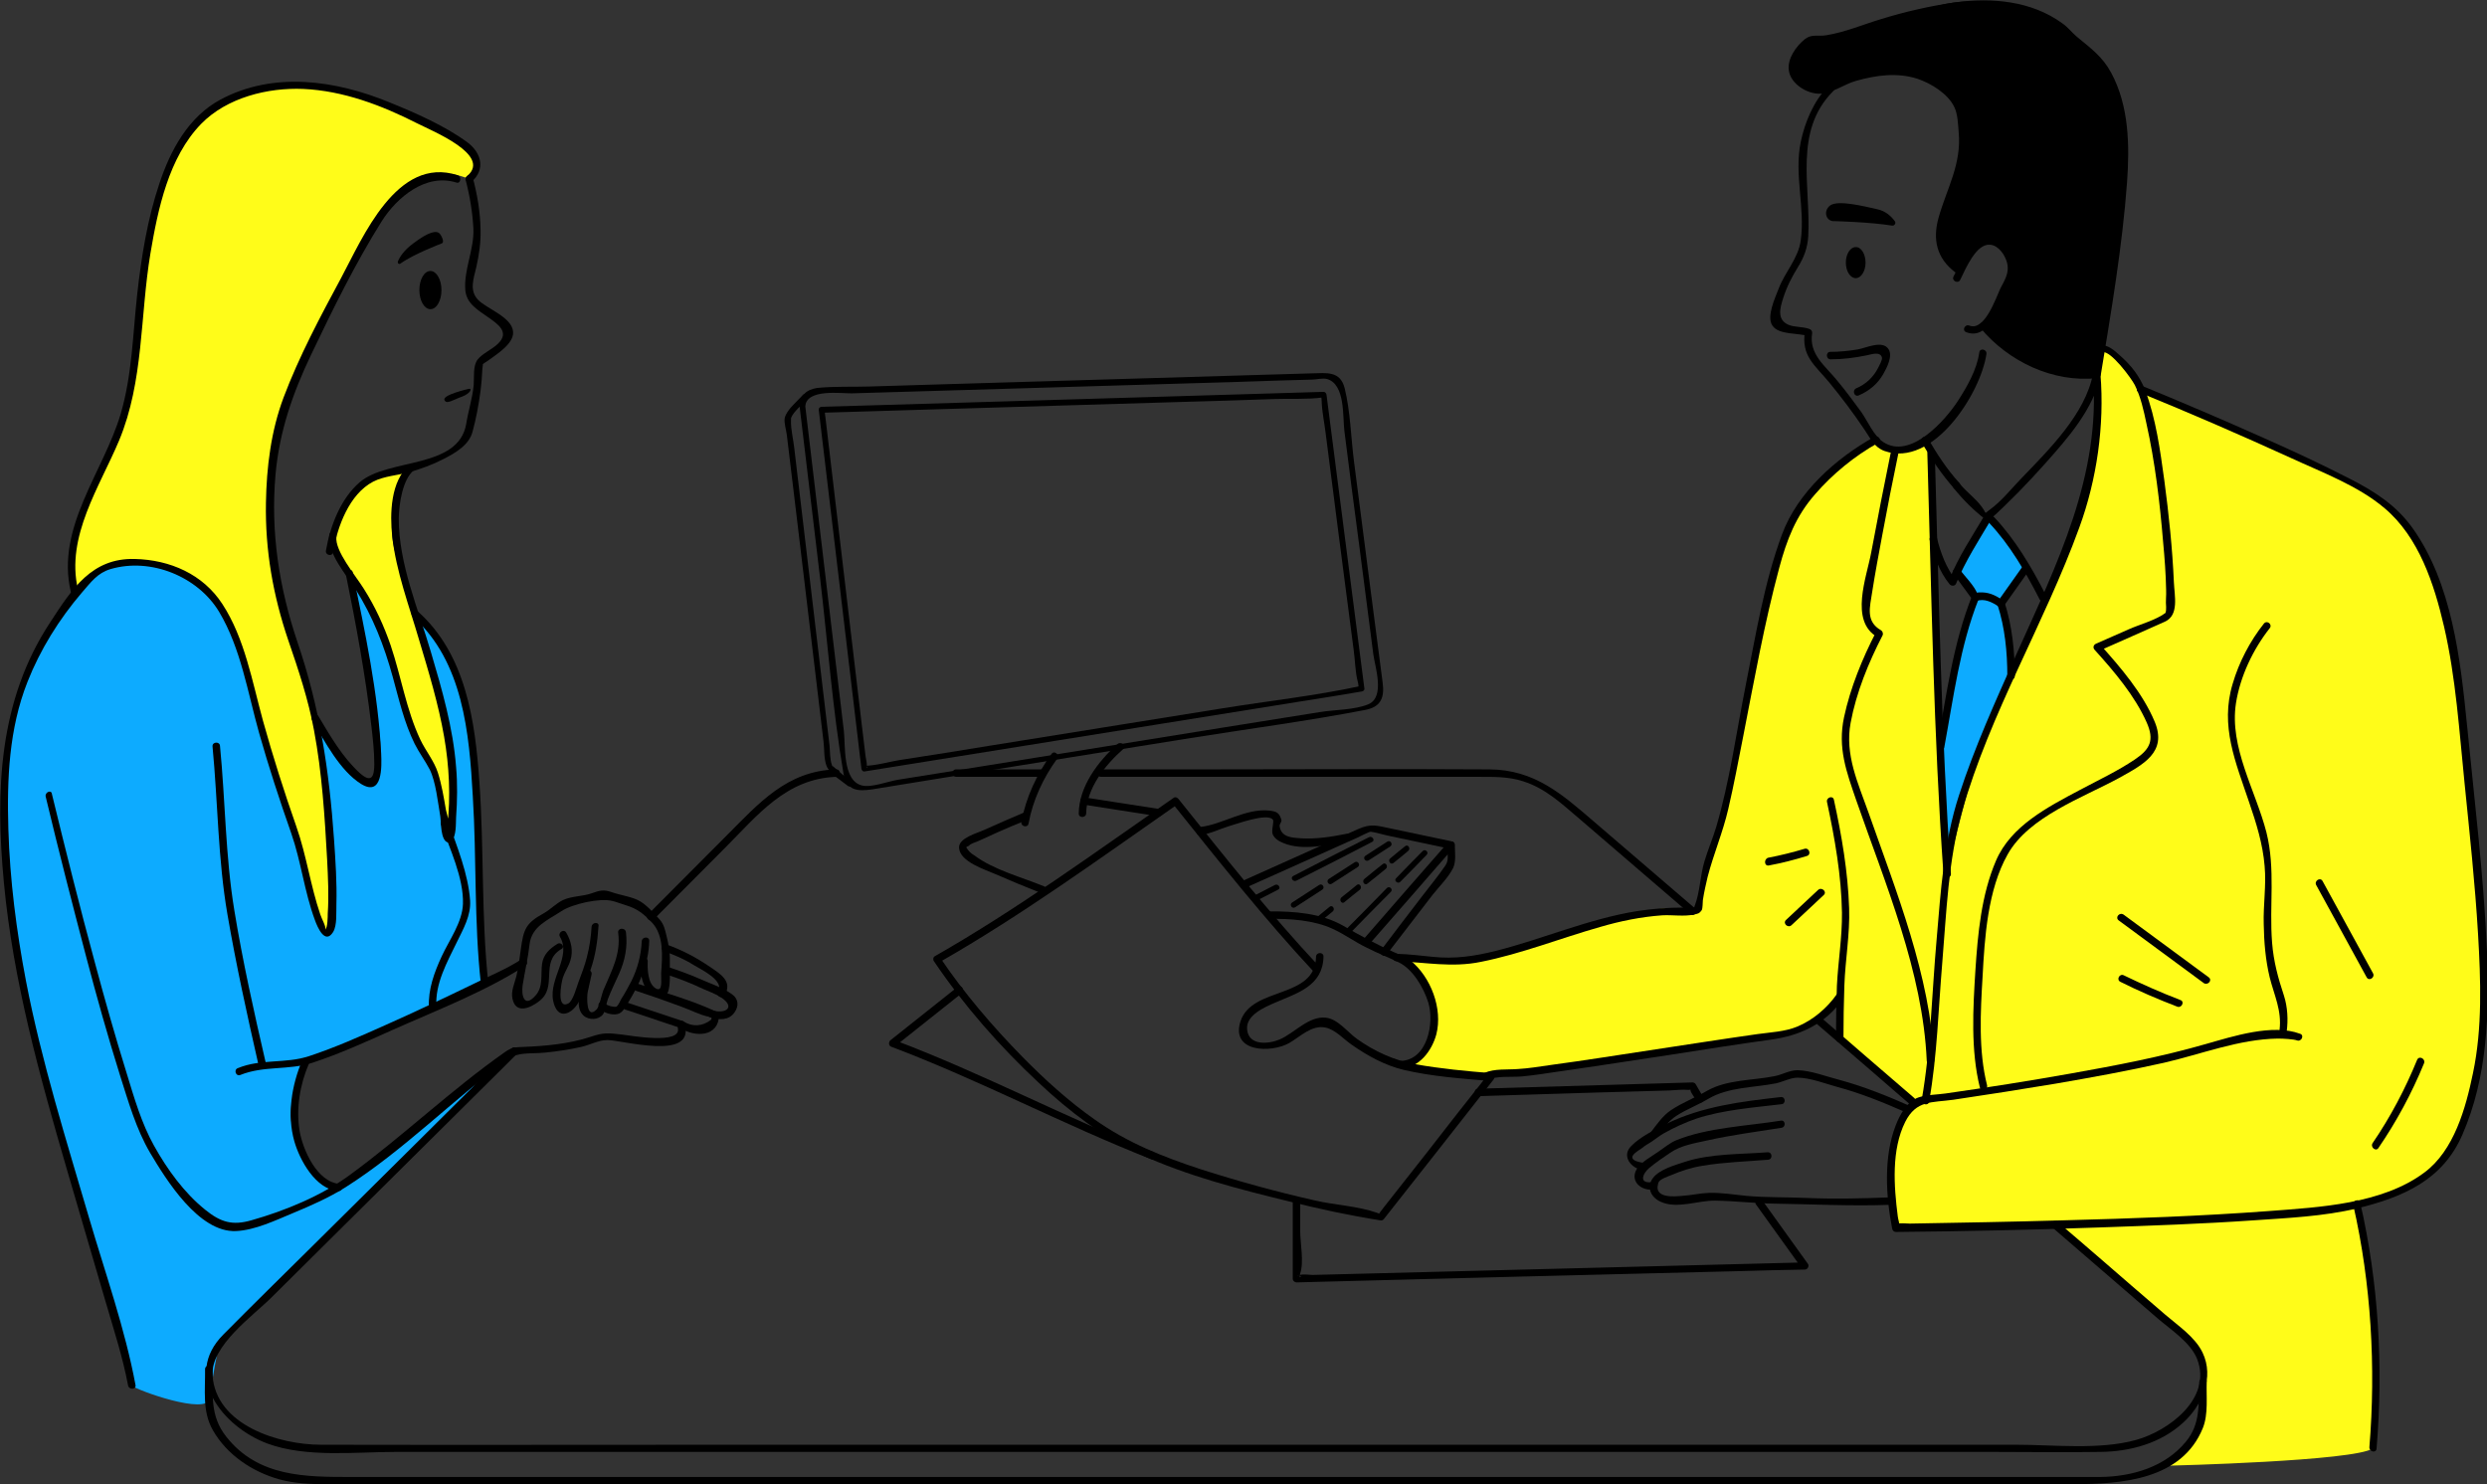 <?xml version="1.0" encoding="utf-8"?>
<!-- Generator: Adobe Illustrator 23.0.6, SVG Export Plug-In . SVG Version: 6.00 Build 0)  -->
<svg version="1.1" xmlns="http://www.w3.org/2000/svg" xmlns:xlink="http://www.w3.org/1999/xlink" x="0px" y="0px"
	 viewBox="0 0 833.2 497.4" style="enable-background:new 0 0 833.2 497.4;" xml:space="preserve">
<rect x="0" y="0" width="833.2" height="497.4" fill="#333333" stroke="none"/>
<style type="text/css">
	.st0{fill:#FFFC19;}
	.st1{fill:#0DABFF;}
</style>
<g id="Background">
</g>
<g id="color">
	<path class="st0" d="M24.9,197.8c0,0-3.4-20,7.6-37.3c11-17.3,11.8-33.7,11.8-33.7s4.1-43.2,7.2-54c3-10.8,5.4-27.5,18.9-35.7
		c13.5-8.2,31.2-11.9,47.5-5.8c16.3,6,39.1,13.7,40.3,19.6c1.3,5.9,1.3,6.2-1,9.1c0,0-8.3-4-15,0c-6.7,4-14.2,8.1-22.5,26.9
		c-8.3,18.8-17.7,27.6-22.5,44.5c-4.8,16.9-6.8,27.9-6.7,36.3c0,8.3,2.2,31.1,5.3,40.3c3.1,9.3,7.7,22.6,9,28.5
		c1.3,5.9,5.5,35.1,6,49.1c0.5,14,0.4,23.4-0.1,24.9c-0.4,1.5-1.6,4-3.1,0c-1.5-4-6.9-26.2-7.4-27.3c-0.5-1.1-12-36.2-14.7-47.3
		c-2.7-11.1-8.3-26.5-11.3-31.5c-2.9-5-12.9-14.4-19.8-15C47.4,188.7,37.2,184.7,24.9,197.8z"/>
	<path class="st0" d="M134.6,157.7c0,0-12.1,0.6-16.5,8.3c-4.4,7.7-8.2,12-6.7,16.6c1.5,4.6,13.4,21.8,15.1,26.1
		c1.8,4.3,8.6,28,9.9,31.7c1.4,3.7,7.8,13.6,9.3,20.2c1.5,6.6,3.7,19.3,3.7,19.3s4.1-12.9,1.4-27.7c-2.8-14.7-9.1-43.2-11.8-49.5
		c-2.8-6.3-8.3-19.4-7.5-24.8C132.4,172.6,136.4,157.5,134.6,157.7z"/>
	<path class="st1" d="M655.6,191.6l5.4,8.6l-5.4,21.2l-5.4,28.7l2.4,40.4c0,0,4.5-23.1,7.7-31.4c3.2-8.4,13.4-32.5,13.4-32.5
		l-3.4-24.3l8.5-12l-12.8-17.1l-1.5,1.6L655.6,191.6z"/>
	<path class="st0" d="M832,326.3c-0.5-11.3-4.9-70.1-4.9-70.1s-4.6-46.7-8.3-54.9c-3.7-8.2-8.6-26-25-35.9
		c-16.4-9.9-76.7-35-76.7-35s-8.2-12.8-13.2-13.5l-1.6,8.6c0,0-0.2,34.4-7,51.2c-6.9,16.7-32.7,75.1-32.7,75.1l-10,38.7l-3.3-60.5
		l-2.4-79.6l-2.1-2.8c0,0-6.8,6.8-16.5,0c0,0-15.3,8.4-21.8,18.1c-6.6,9.7-11.7,23.1-15.2,39.4c-3.5,16.2-12.9,63.3-12.9,63.3
		s-4.6,15.8-5.1,17.2s-4.4,19.2-4.4,19.2s-11.9-2.1-23.6,2.3c-11.7,4.4-41.9,12.2-41.9,12.2s-16.7,3.3-22.8,2.6
		c-6.1-0.7-11.1-1.1-11.1-1.1s10.3,10.5,10.6,16.4s0.3,16.1-10.9,19.4c0,0,24.1,4.3,29.2,3.6l40.3-5.1l58-8.6c0,0,13.8-5,16.5-8.6
		c2.7-3.6,3.3-5.2,3.3-5.2l-0.2,14.5l24.8,21c0,0-4.3,5.9-5.4,10.3c-1.2,4.4-2.6,17.7-1.8,24.2c0.8,6.5,2.2,8.6,2.2,8.6l53-1.3
		l0.1,0.3l37,32.5c0,0,12,9.2,11.9,17.2c-0.2,7.9-0.5,16.2-0.5,16.2s-3.7,9.7-10.6,14.9c0,0,62-1.5,68-5.8c0,0,3-36.1,0-52.6
		c-2-10.7-4.1-22.4-5.4-29.2c0.7-0.2,1.4-0.4,2.1-0.6c17.7-5.4,27.7-11.2,33.1-26.3C830.2,361.5,832.5,337.5,832,326.3z"/>
	<path d="M606.7,13c0,0-9.7,6.8-6.2,11.8c3.5,5,11.2,5,11.2,5s8.1-5.8,17.9-5.6c9.8,0.2,17.7,1.3,21.9,6.2c4.3,4.9,7.6,14,6,21.6
		c-1.6,7.6-8,20.2-7.7,25.4c0.2,5.2,0.5,9.8,6.8,13.8c0,0,5.3-11.7,9.4-10.5c4.1,1.2,8.5,4.5,7.9,8.4c-0.6,3.9-6.1,15.5-7.2,17
		c-1,1.6-2.2,2.9-2.2,2.9s13.5,17.7,37.8,16.3l1.9-10.7c0,0,7.6-43.3,7.4-61.7c-0.2-18.3-4.3-28.3-9.5-34.1
		c-5.2-5.8-15.7-12.7-15.7-12.7s-20.1-9-36.9-4.2c-16.8,4.8-29,9.1-32.4,9.4C613.6,11.8,606.7,13,606.7,13z"/>
	<path class="st1" d="M44,464.2c0,0-23.9-84.4-25.5-89.9c-1.6-5.5-14.4-57.7-16.4-82.9c-2.1-25.2-1.9-53.9,11.1-74.4
		c13-20.5,16.4-25.3,22.2-26.9c5.8-1.6,23.9-5.4,34.7,9.1c10.7,14.5,16.2,40.6,16.2,40.6s22.6,72.7,22.6,72.7c0,0,2.9-0.7,2.7-10.1
		c-0.2-9.4-4.7-59.9-4.7-59.9s11.7,23,17.9,20c6.2-3.1,0-30.8,0-30.8l-7.4-38.5c0,0,9,12.8,13,24.3c4,11.5,7.5,31.8,11.6,35.1
		c4.1,3.3,9,28.7,9,28.7s1.6-27.3-0.2-33.4c-1.8-6.1-10.1-40.9-10.1-40.9s11.1,13.3,15.2,27.5c4.1,14.2,5.1,57.6,5.1,57.6l1.5,37.3
		l-60.9,26.3c0,0-5.9,15.4-3.7,21c2.1,5.7,8,20,14.7,21.6l46.2-35.8l0,3.2l-85.5,85.1c0,0-2.5,12.5-3.1,17.9
		C69.3,474.2,46.1,466,44,464.2z"/>
</g>
<g id="line_1_">
	<g>
		<path d="M280.1,257.8c-16.5,0.5-25.9,11.4-36.6,22.1c-8.8,8.8-17.6,17.7-26.4,26.5c-1.1,1.1,0.7,2.8,1.9,1.7c8-8,15.9-16,23.9-24
			c10.9-10.9,20.5-23.3,37.4-23.8C281.8,260.2,281.7,257.7,280.1,257.8L280.1,257.8z"/>
		<path d="M349.1,257.8c-9.6,0-19.2,0-28.8,0c-1.6,0-1.5,2.5,0.1,2.5c9.6,0,19.2,0,28.8,0C350.9,260.3,350.7,257.8,349.1,257.8
			L349.1,257.8z"/>
		<path d="M567.9,304.4c-11.3-9.7-22.6-19.4-33.9-29.1c-10.7-9.2-19.9-17.4-35-17.5c-31.9-0.2-63.8,0-95.7,0c-11.5,0-23,0-34.5,0
			c-1.6,0-1.5,2.5,0.1,2.5c27.7,0,55.5,0,83.2,0c14.4,0,28.9,0,43.3,0c5,0,10-0.1,14.9,1.5c7.6,2.4,13.1,7.7,19,12.7
			c12.3,10.6,24.7,21.2,37,31.8C567.5,307.3,569.1,305.5,567.9,304.4L567.9,304.4z"/>
		<path d="M641.3,367.9c-10.3-8.9-20.6-17.7-30.8-26.6c-1.2-1.1-2.9,0.8-1.7,1.9c10.3,8.9,20.6,17.7,30.8,26.6
			C640.8,370.8,642.5,368.9,641.3,367.9L641.3,367.9z"/>
		<path d="M171.4,351.3c-22.2,22.1-44.4,44.1-66.7,66.2c-10,9.9-20,19.7-29.9,29.7c-13.8,13.9-0.2,30.9,14.8,36.5
			c13,4.8,29.5,2.8,43.1,2.8c27.4,0,54.8,0,82.1,0c38.7,0,77.4,0,116.1,0c42.6,0,85.3,0,127.9,0c39.8,0,79.6,0,119.5,0
			c29.6,0,59.2,0,88.8,0c12.2,0,24.4,0.2,36.6,0c10-0.1,20.2-2.9,27.7-9.8c6.4-5.8,10.5-15.2,6.5-23.5c-2.5-5.2-8.2-9-12.5-12.7
			c-7.6-6.5-15.2-13.1-22.7-19.6c-4.4-3.8-8.8-7.6-13.3-11.4c-1.2-1.1-2.9,0.8-1.7,1.9c11.7,10.1,23.5,20.3,35.2,30.4
			c4.4,3.8,11,8,13.2,13.6c5.1,13.2-9.6,24.1-20.5,27.1c-12.3,3.4-27.5,1.6-40.1,1.6c-63.7,0-127.4,0-191.1,0
			c-80.1,0-160.2,0-240.2,0c-45.6,0-91.1,0.1-136.7,0c-13.8,0-35.2-6.4-36.3-23.3c-0.6-9.9,13.6-19.9,19.8-26.1
			c25.6-25.4,51.1-50.7,76.7-76.1c1.8-1.8,3.7-3.7,5.5-5.5C174.4,351.8,172.5,350.2,171.4,351.3L171.4,351.3z"/>
		<path d="M736.8,463.1c-0.3,7.4,0.5,14-4.5,20c-7,8.5-18.1,11.7-28.7,11.8c-2,0-3.9,0-5.9,0c-12.7,0-25.4,0-38,0
			c-49.9,0-99.7,0-149.6,0c-63,0-126,0-189,0c-52.7,0-105.4,0-158,0c-15.1,0-30.2,0-45.3,0c-15.3,0-31.3,0.1-42-13.5
			c-5.6-7.1-4.4-14.1-4.6-22.7c0-1.6-2.5-1.5-2.5,0.1c0.1,7-1,14.1,2.6,20.4c4.7,8.3,13.3,14,22.3,16.5c5.1,1.4,10.3,1.6,15.6,1.6
			c11.8,0,23.5,0,35.3,0c50.6,0,101.1,0,151.7,0c64.8,0,129.6,0,194.4,0c53.5,0,107.1,0,160.6,0c14.5,0,29.1,0,43.6,0
			c16.1,0,36.2-1.5,43.2-18.8c1.9-4.7,1.1-10.7,1.3-15.6C739.4,461.3,736.9,461.5,736.8,463.1L736.8,463.1z"/>
		<path d="M267.9,136.3c2.3,19,4.5,38,6.8,57c2.6,21.9,4.2,44.3,7.9,66c1,5.7,4.9,5.9,9.6,5.2c8-1.3,16-2.6,24-3.9
			c27.6-4.4,55.1-8.9,82.7-13.3c19.5-3.1,39.1-5.7,58.4-9.4c5.4-1,6.6-4.2,5.9-9.3c-1.4-10.5-2.7-21-4.1-31.5
			c-1.8-14.2-3.7-28.4-5.5-42.6c-1-7.9-1.2-16.7-3.1-24.4c-1.5-5.9-6.1-5.1-10.9-5c-9,0.3-18,0.5-26.9,0.8
			c-28.1,0.8-56.2,1.7-84.3,2.5c-12.2,0.4-24.5,0.7-36.7,1.1c-5.9,0.2-12.1-0.1-18,0.5C270,130.6,268,132.6,267.9,136.3
			c-0.1,1.2,1.8,1.1,1.9-0.1c0.3-6.1,12.3-4.3,15.6-4.4c10.2-0.3,20.3-0.6,30.5-0.9c26.9-0.8,53.8-1.6,80.8-2.4
			c10.7-0.3,21.4-0.6,32.1-1c3.6-0.1,7.1-0.2,10.7-0.3c1.4,0,3.7-0.6,5.1-0.2c6.1,1.8,5.2,12.4,5.8,17.4c1.6,12.6,3.2,25.2,4.9,37.8
			c1.6,12.4,3.2,24.7,4.8,37.1c0.6,4.3,4,14.3-1.7,16.7c-4.6,1.9-11.3,1.8-16.2,2.6c-10.6,1.7-21.3,3.4-31.9,5.1
			c-26.5,4.3-53.1,8.5-79.6,12.8c-10,1.6-20,3.2-30,4.8c-3.1,0.5-8.8,2.7-11.9,1.9c-6.6-1.6-5.5-13.4-6.1-18.4
			c-1.4-12-2.9-24.1-4.3-36.1c-2.7-22.8-5.4-45.5-8.1-68.3c-0.2-1.4-0.3-2.8-0.5-4.2C269.6,134.9,267.7,135,267.9,136.3z"/>
		<path d="M275.3,138.3c40-1.2,79.9-2.4,119.9-3.6c10.6-0.3,21.3-0.6,31.9-1c5.2-0.2,10.7,0.2,15.9-0.5c1.1-0.1-0.3-0.4-0.5-0.8
			c0.2,0.6,0.3,1.5,0.3,2.2c0.1,3.4,0.9,7,1.3,10.4c1.6,12.2,3.1,24.4,4.7,36.6c1.6,12,3.1,24.1,4.7,36.1c0.5,3.5,0.5,7.4,1.4,10.8
			c0.2,0.6,0.2,1.4,0.3,2.1c0,0.7,1.6-0.9,0.5-0.7c-15.3,3.3-31.1,5-46.5,7.5c-25.9,4.2-51.9,8.3-77.8,12.5
			c-9.8,1.6-19.6,3.2-29.5,4.7c-4,0.6-8.4,2-12.4,2c1.8,0,0.6,1.6,0.9,0c0.1-0.9-0.3-2.2-0.4-3.1c-0.4-3.6-0.9-7.2-1.3-10.8
			c-1.4-11.8-2.8-23.7-4.2-35.5c-2.6-22-5.2-44-7.8-66c-0.2-1.3-0.3-2.7-0.5-4c-0.1-1.2-2-1.1-1.9,0.1c4.2,35,8.3,70,12.5,105.1
			c0.6,5.1,1.2,10.2,1.8,15.2c0.1,0.5,0.5,1,1,0.9c48.6-7.8,97.1-15.6,145.7-23.4c7-1.1,14-2.2,20.9-3.4c0.5-0.1,1-0.4,0.9-1
			c-4.2-32.8-8.5-65.7-12.7-98.5c-0.1-0.5-0.5-0.9-1-0.9c-49.1,1.5-98.2,2.9-147.3,4.4c-7,0.2-13.9,0.4-20.9,0.6
			C274,136.4,274.1,138.3,275.3,138.3z"/>
		<path d="M268.9,132.4c-1.8,2.1-5.4,4.9-6,7.7c-0.3,1.5,0.5,4,0.7,5.6c1.2,10,2.4,19.9,3.6,29.9c2.9,24.3,5.8,48.6,8.7,72.9
			c0.3,2.4,0.1,5.8,1,8.1c1.1,2.8,4.8,4.8,7.1,6.7c0.9,0.8,2.2-0.6,1.2-1.4c-1.8-1.5-3.8-3-5.5-4.6c-1.4-1.3-0.6,0.1-1-1
			c-0.7-1.9-0.6-4.6-0.8-6.6c-1.2-9.8-2.3-19.7-3.5-29.5c-2.8-23.3-5.5-46.7-8.3-70c-0.3-2.9-1.2-6.3-1.1-9.3c0.1-1.2-0.1-0.7,0-0.8
			c0.8-2.2,3.9-4.6,5.4-6.4C271.1,132.7,269.7,131.4,268.9,132.4L268.9,132.4z"/>
		<path d="M374.4,249.3c-6.5,5.8-12.9,14.2-13,23.3c0,1.6,2.5,1.5,2.5-0.1c0.1-8.4,6.4-16.2,12.4-21.5
			C377.5,249.9,375.6,248.3,374.4,249.3L374.4,249.3z"/>
		<path d="M352.3,252.6c-4.9,6.7-8.6,14.6-10.1,22.8c-0.3,1.6,2.2,2.1,2.4,0.5c1.4-7.7,4.9-15.3,9.6-21.7
			C355.1,253,353.3,251.3,352.3,252.6L352.3,252.6z"/>
		<path d="M343,272.3c-4.5,1.9-8.9,3.8-13.3,5.8c-2.4,1.1-8.6,2.7-8.4,6c0.3,4.7,8.8,7.3,12.2,8.8c5,2.2,10.1,4.3,15.2,6.3
			c1.5,0.6,2.6-1.6,1.1-2.2c-7.5-3.1-16.9-5.5-23.4-10.4c-1.1-0.6-2-1.5-2.7-2.7c0.3-0.2,0.6-0.4,0.9-0.5c0.6-0.8,2.4-1.2,3.2-1.6
			c2.2-1,4.4-2,6.6-3c3.1-1.4,6.3-2.7,9.5-4C345.3,274.1,344.5,271.7,343,272.3L343,272.3z"/>
		<path d="M362.9,269.6c8.4,1.3,16.7,2.6,25.1,3.9c1.6,0.2,2.1-2.2,0.5-2.4c-8.4-1.3-16.7-2.6-25.1-3.9
			C361.8,266.9,361.3,269.4,362.9,269.6L362.9,269.6z"/>
		<path d="M156,60.3c1.4,5.3,2.3,10.8,2.6,16.3c0.3,7-3.3,13.9-2.7,20.7c0.4,4.4,4.2,6.6,7.5,8.9c3.4,2.4,7.5,5.1,3.4,9
			c-1.8,1.8-5.3,3.3-6.8,5.3c-1.6,2.1-1.1,5.9-1.3,8.5c-0.4,4.4-1.8,8.6-2.5,13c-2.6,15.3-26.2,11.4-35.7,19.6
			c-6.4,5.5-9.9,14.7-11.3,22.9c-0.3,1.6,2.2,2.1,2.4,0.5c1.4-8.5,5.4-19.4,13.4-23.6c3.7-1.9,8.2-2.1,12.2-3.2
			c3.9-1.1,7.7-2.5,11.4-4.4c3.9-2,8.5-4.6,9.7-9.1c1.2-4.3,2.1-9.3,2.7-13.8c0.3-2.4,0.5-4.9,0.6-7.3c0-0.5,0.5-2.4-0.2-1.2
			c0.4-0.6,1.7-1.2,2.3-1.7c2.7-2,8.4-5.5,8.2-9.4c-0.2-5-8.8-7.8-11.7-10.8c-3.1-3.2-1.5-7.2-0.6-11.1c0.9-4.1,1.5-8.1,1.4-12.3
			c-0.1-6-1.1-12.1-2.7-17.9C158,58,155.6,58.8,156,60.3L156,60.3z"/>
		<path d="M153.3,58.7c-20.4-6.6-31.8,21-39,34.4c-7,13-14.1,26.3-19.3,40.1c-4.2,11.2-5.7,23.3-5.9,35.2c-0.3,16,2.4,31.2,7.5,46.2
			c3.4,9.9,6.7,19.8,8.6,30.1c2.7,14.3,3.6,29,4.4,43.4c0.3,6,0.6,12.1,0.2,18.1c0,0.6,0,4.9-0.9,5.3c0.7-0.4-1.3-4-1.6-5.1
			c-3.3-9.7-4.6-19.7-8-29.4c-4.1-11.7-7.9-23.6-11.2-35.5c-3.6-13.1-6.1-27.6-13.6-39.1c-6.5-10-17.5-14.8-29.3-15.1
			c-14.4-0.4-21,9.9-28.3,21.1c-17.4,26.3-18.5,56.7-15.6,87.3c3.1,33.1,12,64.9,21.3,96.8c4.2,14.5,8.5,28.9,12.7,43.4
			c2.7,9.3,5.8,18.7,7.6,28.3c0.3,1.6,2.8,1.4,2.5-0.1c-3.5-18.8-10.1-37.4-15.5-55.8c-7.7-26.3-16-52.6-21.2-79.6
			c-3.2-16.8-5.4-33.8-5.9-50.9c-0.5-16.7,0.2-33.6,6.4-49.3c4.3-10.9,10.6-21,18.2-29.9c3.2-3.7,5.3-6.6,9.6-7.9
			c13.5-4,29.3,2.5,36.4,14.3c7.3,12.2,9.6,27.1,13.4,40.6c3.2,11.3,6.9,22.6,10.8,33.7c3.3,9.5,4.4,19.6,7.9,29
			c0.9,2.5,3.4,8.3,6.1,4c1.4-2.3,1-6.7,1.1-9.3c0.2-7.3-0.3-14.5-0.8-21.8c-1.6-23-4.8-44.2-12.2-65.9c-6.2-18.4-9.1-36.9-7.4-56.3
			c1.3-14.4,5.7-27.1,11.9-40.1c7.2-15.1,14.8-30.6,23.7-44.8c5.1-8,14.8-16.2,25.1-12.9C154.3,61.6,154.8,59.2,153.3,58.7
			L153.3,58.7z"/>
		<path d="M137.2,155.8c-6.4,5.3-6.6,16.5-5.8,23.9c1.3,11.8,5.7,23.4,9,34.7c3.2,10.7,6.5,21.5,8.4,32.5c1.7,9.8,2.2,19.9,1.1,29.8
			c0,0.1-0.6,5.2,0.9,3.2c0.7-1-1.1-7.2-1.4-8.5c-0.7-4.1-1.4-8.4-2.7-12.5c-1.3-4-4.1-7.3-5.9-11.1c-4.7-10-6.4-21.1-9.9-31.5
			c-2.3-6.7-5.2-13-9-19c-2.8-4.5-9.8-12.7-9.2-17.5c0.2-1.6-2.3-2.1-2.4-0.5c-0.7,6,5.8,13.5,8.8,18.1c5.8,9.2,9.6,18.9,12.5,29.5
			c2.1,7.6,3.8,15.2,7.3,22.3c1.5,3,3.6,5.8,5.1,8.7c2,4.1,2.7,10.9,3.5,15.6c0.3,1.7,0,8.2,2.6,8.8c0.4,0.1,0.9-0.1,1.2-0.4
			c1.6-1.9,1.4-5.7,1.5-8c0.4-5.6,0.5-11.3,0-16.9c-1-13.1-4.7-25.9-8.4-38.4c-4.2-14.4-10.9-29.8-10.8-45c0.1-5,1.3-12.9,5-16
			C139.8,156.8,138.4,154.7,137.2,155.8L137.2,155.8z"/>
		<path d="M157.9,61c4.8-4.1,3.5-9.7-1.3-13.3c-7.6-5.6-17.5-9.9-26.1-13.4c-18-7.4-38.8-10.5-56.7-0.9
			c-10.7,5.8-16.7,16.9-20.4,28.1c-4,11.9-6,24.4-7.4,36.8c-1.5,13.5-1.7,27.3-5.6,40.5c-5.8,19.4-21.7,37.9-16.7,59.4
			c0.4,1.6,2.7,0.8,2.4-0.8c-4.1-17.6,7.3-34.3,13.8-49.8c8.3-19.9,7-41.8,10.5-62.7c2.5-14.8,6.1-32.2,17-43.4
			c8.6-8.8,22.3-12.2,34.2-11.7c13.4,0.6,26.3,5.5,38.1,11.5c5.1,2.6,25,10.6,16.9,17.6C155.3,59.9,156.7,62,157.9,61L157.9,61z"/>
		<path d="M15.3,266.9c4.3,18,8.9,35.9,13.6,53.8c3.5,13.3,7.2,26.5,11.3,39.6c2.8,8.8,5.4,18,10.1,26c5.3,8.9,16.3,26.8,28.8,26.2
			c6.4-0.3,13.2-3.6,19-6c6-2.5,12.2-5.2,17.7-8.7c19.4-12.3,35.9-29.3,54.4-42.9c3.4-2.5,7.5-1.7,12.4-2.2c4.1-0.4,8.1-1,12.1-1.9
			c3.1-0.7,5.8-2.3,8.8-2.3c4.9,0,28.8,6.9,26-4.8c-0.4-1.6-2.7-0.8-2.4,0.8c1.3,5.6-15.9,2.5-18.4,2.2c-5-0.6-6.4-0.8-11.1,0.8
			c-7.1,2.3-14.8,3-22.2,3.3c-2.8,0.1-3.9,0.1-6.2,1.7c-18.1,12.7-34.2,28.2-52,41.2c-9.5,7-21.7,12-33,15.2
			c-6.3,1.8-10.2,0.7-15.4-3.5c-7.1-5.7-12.8-13.6-17.2-21.5c-4.2-7.5-6.7-16.2-9.2-24.4c-3.8-12.2-7.3-24.6-10.6-36.9
			c-5.1-18.8-9.8-37.6-14.4-56.5C17.3,264.5,15,265.4,15.3,266.9L15.3,266.9z"/>
		<path d="M71.2,250.1c1.8,18.7,1.8,37.8,5,56.3c2.9,16.9,6.6,33.7,10.4,50.4c0.4,1.6,2.7,0.8,2.4-0.8c-3.9-16.9-7.7-33.9-10.5-51
			c-3-18.1-3-36.8-4.8-55.1C73.6,248.4,71.1,248.5,71.2,250.1L71.2,250.1z"/>
		<path d="M80.5,360.2c8-3.2,16.2-1.5,24.2-4.1c9.1-3,17.9-7,26.6-10.9c14.8-6.6,31-12.8,44.7-21.6c1.4-0.9,0-3-1.4-2.1
			c-4.9,3.2-10.6,5.5-15.8,8.1c-9.7,4.7-19.6,9.4-29.5,13.8c-8.5,3.8-17,7.6-25.8,10.5c-7.9,2.6-16,0.8-23.8,4
			C78.2,358.4,79,360.8,80.5,360.2L80.5,360.2z"/>
		<path d="M101.3,355.2c-3.6,8.3-5.2,18.4-2.7,27.2c1.8,6.3,7.1,16.1,14.7,16.7c1.6,0.1,2.1-2.3,0.5-2.4
			c-7.6-0.6-12.3-11.4-13.4-17.6c-1.3-7.5,0.1-15.8,3.1-22.7C104.2,354.8,101.9,353.7,101.3,355.2L101.3,355.2z"/>
		<path d="M115.9,192.6c3.4,16.7,6.5,33.5,8.5,50.5c0.5,4.3,1,8.6,1,12.9c0,4.2-0.9,6.6-4.9,3c-5.7-5.2-9.9-12.4-13.8-19
			c-0.8-1.4-2.9,0-2.1,1.4c4.2,7,9.3,16.9,16.4,21.3c7.2,4.4,6.9-5.8,6.7-10.2c-1-20.3-5.4-40.7-9.5-60.6
			C118,190.2,115.6,191.1,115.9,192.6L115.9,192.6z"/>
		<path d="M138.3,206.6c16.9,15.1,18.9,39.1,20.1,60.2c1.3,20.8,0.4,42,2.7,62.8c0.2,1.6,2.7,1.5,2.5-0.1c-2.4-22.3-1.4-45.1-3-67.5
			c-1.4-20.4-4.5-42.8-20.7-57.2C138.7,203.6,137.1,205.5,138.3,206.6L138.3,206.6z"/>
		<path d="M147.7,276.1c2.9,8,7.7,18.2,7.4,26.8c-0.2,6.1-4.6,12.1-7.1,17.5c-2.5,5.4-4.6,11.1-4.3,17.1c0.1,1.6,2.6,1.5,2.5-0.1
			c-0.5-7.8,3.6-15,6.9-21.8c2.1-4.3,4.7-8.8,4.4-13.8c-0.6-8.9-4.4-18.2-7.4-26.6C149.5,273.8,147.2,274.6,147.7,276.1L147.7,276.1
			z"/>
		<path d="M186.7,316.3c-2.6,1.6-4.7,3.6-5.1,6.7c-0.5,3.5,0.5,7.6-2.2,10.6c-3.8,4.3-4.8-0.1-4.3-3.5c0.7-4.5,1.8-9,2.3-13.6
			c0.7-6.1,6-8.1,10.7-11.2c3.6-2.4,12.9-4.5,17.1-3.4c1.3,0.3,3,1,4.4,1.4c4,1.2,6,2.9,8.8,5.8c4.1,4.3,3.5,11.4,3.1,17
			c-0.1,2,0.7,6.5-1.8,5.1c-2.7-1.6-2.8-6.4-2.7-9.1c0-1.6-2.5-1.5-2.5,0.1c-0.1,3.9,0.6,9.3,4.5,11.5c2,1.1,3.7,0.9,4.7-1.1
			c1.1-2.5,0.6-7.8,0.7-10.5c0.1-2.9-0.4-5.7-1.1-8.5c-0.5-2.1-0.9-3.9-2.3-5.5c-1.9-2.1-4.8-5.4-7.5-6.6c-2.7-1.2-5.9-1.6-8.7-2.6
			c-2.6-0.9-4-0.5-6.5,0.4c-3,1.1-6.7,0.9-9.7,2.3c-2.3,1.1-4.1,3.1-6.4,4.4c-6,3.3-6.8,5.3-7.7,12c-0.4,3-0.8,6.1-1.5,9.1
			c-0.6,2.4-1.9,5.1-1.3,7.6c1.1,5.1,5.8,3.2,8.9,0.8c6.4-4.8,0.2-13,7.3-17.4C189.5,317.5,188.1,315.4,186.7,316.3L186.7,316.3z"/>
		<path d="M198.2,310.5c-0.2,3.4-0.7,6.9-1.6,10.3c-0.7,2.8-1.8,5.6-2.8,8.3c-0.6,1.5-1.8,6.4-3.5,7.2c-3.9,1.9-2.3-6.9-1.7-8.8
			c0.7-2,1.9-3.7,2.5-5.7c1-3.2,0.3-6.4-1.4-9.3c-0.8-1.4-2.9,0-2.1,1.4c3.9,6.6-3.7,13.9-2.3,21.3c0.5,2.8,2.1,5.6,5.3,4
			c4.3-2.2,5.9-10.3,7.3-14.4c1.6-4.6,2.3-9.5,2.6-14.3C200.9,308.8,198.4,308.9,198.2,310.5L198.2,310.5z"/>
		<path d="M207.1,312.5c1,7.3-2.3,12.9-5,19.4c-0.5,1.2-1.3,5.4-2.2,6.3c-3.6,3.8-3.3-4.4-3-5.8c0.4-2,0.9-3.9,1.3-5.9
			c0.3-1.6-2.1-2.1-2.4-0.5c-0.7,3.7-3.8,11.2-0.3,14.3c1.8,1.6,5,1.5,6.5-0.4c0.9-1.2,1.1-3.6,1.6-5c1.1-2.9,2.5-5.7,3.8-8.6
			c2-4.5,2.9-9,2.3-14C209.4,310.7,206.9,310.9,207.1,312.5L207.1,312.5z"/>
		<path d="M215,315.4c-0.2,4.6-1.4,9.1-3.4,13.2c-1.1,2.1-2.2,4.2-3.5,6.2c-0.4,0.7-0.9,2.1-1.6,2.5c-0.7,0.3-3.3-0.4-3.5-0.9
			c-0.6-1.5-3-0.7-2.4,0.8c0.8,1.9,3.5,2.8,5.5,2.7c2.2-0.1,2.9-1.7,4-3.4c4.1-6.5,7.2-13.4,7.4-21.2
			C217.6,313.7,215.1,313.8,215,315.4L215,315.4z"/>
		<path d="M147.9,97.2c0,3.5-1.6,6.4-3.7,6.4c-2,0-3.7-2.8-3.7-6.4c0-3.5,1.6-6.4,3.7-6.4C146.2,90.8,147.9,93.6,147.9,97.2z"/>
		<path d="M147.9,81.6c0,0-9.5,3.6-13.7,6.7c-0.5,0.4-1.1-0.1-0.9-0.7c0.6-1.5,2.1-3.8,5.1-6c5.4-4.1,8-4.5,9-3.2
			C148.3,79.6,148.9,81.4,147.9,81.6z"/>
		<path d="M157,130.3c0,0-8.8,2-8.1,3.7c0.6,1.7,3-0.1,5.9-1.1C157.7,131.8,158.3,130,157,130.3z"/>
		<path d="M213.1,332c5.2,1.7,10.3,3.5,15.4,5.4c2.8,1,6,2.7,9,3.3c0.1,0,1.2,0.4,1.3,0.5c-0.9-1.3,0,0.1-0.7,0.6
			c-2.8,2.1-6.1,2.4-9.2,0.4c-1.4-0.9-2.5,1.4-1.1,2.2c5.1,3.3,13,3.1,13.1-4.3c0-0.4-0.3-0.9-0.7-1c-8.4-4-17.8-6.5-26.6-9.5
			C212.1,329.1,211.6,331.5,213.1,332L213.1,332z"/>
		<path d="M209.5,338.3c6.2,2.1,12.4,4.1,18.6,6.2c1.5,0.5,2-1.9,0.5-2.4c-6.2-2.1-12.4-4.1-18.6-6.2
			C208.5,335.4,208,337.8,209.5,338.3L209.5,338.3z"/>
		<path d="M223.8,326.7c4,1.3,7.8,2.8,11.6,4.6c2,0.9,4.4,1.7,6.3,3c4.9,3.3,1.2,5.6-3.2,4.2c-1.5-0.5-2.1,2-0.5,2.4
			c2.9,0.9,6.2,1.1,8.1-1.7c1.5-2.1,1.3-4.5-0.8-6c-3.1-2.3-7.6-3.7-11.1-5.3c-3.2-1.4-6.5-2.6-9.8-3.7
			C222.7,323.8,222.2,326.2,223.8,326.7L223.8,326.7z"/>
		<path d="M222.6,318.8c3.4,1.2,6.7,2.6,9.7,4.5c2.6,1.6,10.5,5.2,8.3,9.1c-0.8,1.4,1.4,2.5,2.2,1.1c2.7-4.7-1.4-7.1-4.9-9.5
			c-4.7-3.2-9.4-5.7-14.8-7.6C221.6,315.8,221.1,318.3,222.6,318.8L222.6,318.8z"/>
		<path d="M612.4,29c-4.8,4.9-7.7,11.9-9.1,18.5c-2.3,11,1.5,22,0,33c-0.8,6.1-5.3,10.6-7.4,16.2c-1.1,2.9-4.2,9.4-2.1,12.4
			c2.1,3.2,8.7,2.4,11.9,3.5c-0.3-0.5-0.6-1-1-1.5c-1.3,8.2,3.3,11.2,8.1,17c4.2,5.1,8.1,10.3,11.8,15.8c2,2.9,3.2,5.9,6.7,7.2
			c16.3,5.8,32.3-19.3,34.2-32.5c0.2-1.6-2.2-2.1-2.4-0.5c-0.8,5.8-4.1,11.5-7.2,16.3c-4.1,6.3-15.9,19.8-25,13.7
			c-3.1-2-5.2-7-7.3-10c-2.6-3.6-5.3-7.2-8.2-10.7c-4-4.9-9.4-8.7-8.3-15.7c0.1-0.7-0.3-1.3-1-1.5c-2.2-0.8-5-0.5-7-1.4
			c-3.8-1.7-2.8-5.5-1.7-8.9c1.2-3.8,2.9-7.1,5-10.5c2-3.2,3.2-6.5,3.4-10.3c0.9-16.6-5-35.1,8.3-48.5
			C615.4,29.5,613.6,27.8,612.4,29L612.4,29z"/>
		<path d="M613.3,120.4c4,0,8-0.5,11.9-1.3c1.6-0.3,4.7-1.5,5.3,0.7c0.2,0.8-0.9,2.6-1.2,3.3c-1.6,3.2-4.1,5.6-7.4,7
			c-1.5,0.7-0.7,3,0.8,2.4c3.5-1.5,6.3-3.8,8.2-7.1c1.2-2.1,3.3-6.1,1.8-8.4c-2-3.2-7.8-0.3-10.4,0.1c-3,0.5-6.1,0.8-9.1,0.8
			C611.6,117.9,611.7,120.4,613.3,120.4L613.3,120.4z"/>
		<path d="M614.7,74.1c0,0,11.9,0.3,19.2,1.5c0.8,0.1,1.4-0.8,0.9-1.5c-1.1-1.5-3-3.4-5.9-4c-4.9-1.1-13-3.1-15.7-1.3
			C610.6,70.7,611.8,74.4,614.7,74.1z"/>
		<path d="M625,88c0,2.9-1.5,5.2-3.3,5.2c-1.8,0-3.3-2.3-3.3-5.2c0-2.9,1.5-5.2,3.3-5.2C623.5,82.7,625,85.1,625,88z"/>
		<path d="M643.8,148.3c3.2,5.4,6.7,10.7,10.9,15.4c1.1,1.2,2.7-0.7,1.7-1.9c-4.1-4.5-7.5-9.7-10.5-14.9
			C645,145.5,643,146.9,643.8,148.3L643.8,148.3z"/>
		<path d="M656.7,93.8c1.9-3.9,5.4-12.3,10.1-11.8c2.8,0.3,4.9,3.4,5.6,6c0.9,3.5-0.9,6-2.3,8.8c-1.4,3-5.2,14.3-10.3,12.3
			c-1.5-0.6-2.6,1.6-1.1,2.2c5.6,2.2,8.9-3.8,11-7.9c3.4-6.6,8-13,3.2-20c-7.7-11.2-14.8,1.8-18.4,9.2
			C653.7,94.1,656,95.2,656.7,93.8L656.7,93.8z"/>
		<path d="M663.5,109.9c9.4,11.3,24.4,18.4,39.1,16.8c0.5-0.1,1.1-0.4,1.2-1c3.5-21.4,7.2-42.9,8.8-64.5c0.9-12.3,0.7-25.7-5.3-36.8
			c-2.9-5.4-6.8-8.2-11.4-12c-1.8-1.5-3.1-3.3-5-4.6c-10.3-7.5-23.6-8.7-35.9-7c-8.4,1.2-16.7,3.1-24.8,5.6
			c-6,1.8-12.1,4.4-18.3,5.4c-2.9,0.5-4.9-0.5-7.2,1.3c-2.9,2.3-6,6.6-5.4,10.5c0.6,4.5,6.1,7.9,10.4,7.8c4.2-0.1,8.1-3.2,12.1-4.3
			c6.7-1.9,13.8-2.9,20.6-0.7c4.5,1.5,10.2,5,12.3,9.4c1.2,2.4,1.3,5.9,1.5,8.5c1,10.7-3.9,18.7-6.7,28.5
			c-2.1,7.4-0.7,13.7,5.5,18.4c1.3,1,2.9-0.9,1.7-1.9c-9.9-7.6-4-17.9-0.4-27.3c2.7-6.8,3.1-13.8,2-21c-0.8-5.1-2-8.1-6-11.7
			c-4.5-4.1-10.2-6.3-16.2-6.7c-4.9-0.3-9.7,0.5-14.4,1.8c-4.5,1.2-10.4,5.3-14.7,3.7c-6.6-2.3-5.7-7.8-2-12
			c1.7-1.9,1.6-1.6,3.1-1.8c4.5-0.6,8.5-1.3,12.9-2.6c16.6-5.2,35-11.8,52.5-8.6c8.7,1.6,14.3,5.6,20.8,11
			c6.4,5.3,10.9,9.8,13.4,17.9c2.2,6.9,2.7,14.3,2.6,21.5c-0.2,12.4-2,24.8-3.7,37c-1.1,7.8-2.3,15.6-3.5,23.3
			c-0.4,2.6-0.8,5.3-1.3,7.9c-0.1,0.6-0.1,2-0.4,2.5c-0.7,1,0.2,0-0.5,0.5c-0.9,0.5-6.6-0.4-7.8-0.6c-2.4-0.3-4.7-0.9-6.9-1.7
			c-3.7-1.3-7.1-3-10.4-5.2c-3.7-2.4-7.4-5.4-10.2-8.8C664.5,107.2,662.5,108.6,663.5,109.9L663.5,109.9z"/>
		<path d="M646.3,369.1c2.7-15.3,3.1-31.1,4.4-46.5c1.4-16.7,2-34.4,6.6-50.6c9.4-33.1,27.6-63,39.3-95.2
			c5.9-16.1,8.5-34.3,7.1-51.4c-0.1-1.4-2.2-1.6-2.5-0.2c-2.5,13.5-14.9,25.6-24.1,35.2c-3.3,3.4-6.7,7.7-10.5,10.4
			c-2.1,1.5-0.8,1.5-2.7-1c-2-2.8-5.2-5-7.4-7.8c-1-1.3-3.1,0.1-2.1,1.4c3.1,3.9,6.7,7.5,10.7,10.6c0.6,0.4,1.2,0.4,1.8-0.1
			c6.4-5.8,12.4-12,18.2-18.5c7.4-8.3,16.4-18.4,18.6-29.7c-0.8-0.1-1.6-0.1-2.5-0.2c2.7,34.1-12.2,63.7-25.7,93.8
			c-6.9,15.5-14,31.1-19.2,47.2c-5.1,15.6-6.1,32.1-7.5,48.4c-1.6,17.8-1.9,36.1-5,53.7C643.6,370.1,646.1,370.7,646.3,369.1
			L646.3,369.1z"/>
		<path d="M665,172.5c-4.2,7.1-9,14.2-12,21.9c0.7,0,1.4-0.1,2.2-0.1c-3.2-4-5.1-9.2-6.3-14.1c-0.4-1.6-2.8-0.8-2.4,0.8
			c1.3,5.1,3.2,10.5,6.6,14.7c0.5,0.7,1.8,0.8,2.2-0.1c3.1-7.6,7.8-14.8,12-21.9C668,172.3,665.8,171.1,665,172.5L665,172.5z"/>
		<path d="M666.4,175.2c7,7.4,12.3,16.6,16.9,25.6c0.7,1.4,2.8,0,2.1-1.4c-4.7-9.2-10.2-18.6-17.3-26.1
			C667,172.2,665.3,174,666.4,175.2L666.4,175.2z"/>
		<path d="M654.5,192.3c2.1,2.9,4.2,5.7,6.3,8.6c0.3,0.4,0.9,0.7,1.4,0.5c2.5-1,5.3,0.4,7.3,1.8c0.5,0.4,1.3,0.5,1.8-0.1
			c2.8-4,5.7-8,8.5-12c0.9-1.3-0.9-3-1.9-1.7c-2.8,4-5.7,8-8.5,12c0.6,0,1.2-0.1,1.8-0.1c-2.1-1.5-4.3-2.7-7-2.8
			c-0.6,0-1.8-0.1-2.4,0.3c-0.6,0.4,1.1,1.2,0.7,0.2c-1.1-2.8-4.1-5.7-5.9-8.1C655.6,189.6,653.6,191,654.5,192.3L654.5,192.3z"/>
		<path d="M660.7,199.6c-6.4,16.1-8.6,33.3-11.7,50.2c-0.3,1.6,2.2,2.1,2.4,0.5c3.1-16.7,5.2-33.7,11.5-49.6
			C663.5,199.2,661.3,198.1,660.7,199.6L660.7,199.6z"/>
		<path d="M645.7,151.8c1.4,47,2.1,94.2,5.4,141.1c0.1,1.6,2.6,1.5,2.5-0.1c-3.3-46.9-4-94.1-5.4-141.1
			C648.2,150,645.7,150.2,645.7,151.8L645.7,151.8z"/>
		<path d="M704.3,118c2.8-0.7,9.7,8.7,10.9,11c2,4,3,8.6,3.9,12.9c2.9,13,4.5,26.5,5.6,39.8c0.5,5.3,0.9,10.6,1,15.9
			c0.1,1.9-0.2,3.9,0,5.8c0,0.6,0,1.4-0.2,1.9c-0.3,1.1,1.3-0.9,0.1,0c-3.3,2.5-8.7,3.9-12.5,5.6c-3.6,1.6-7.2,3.2-10.9,4.8
			c-0.9,0.4-1.1,1.4-0.4,2.1c6.5,7.2,13.4,15.3,17.4,24.3c2.6,5.9,1.2,8.9-4,12.4c-5.8,3.9-12.2,6.9-18.4,10.2
			c-10.7,5.7-23.1,12-28.1,23.7c-4.9,11.4-6.1,24.5-6.9,36.8c-0.8,12.7-1.6,26.7,1.5,39.2c0.4,1.6,2.8,0.8,2.4-0.8
			c-2.9-11.5-2.2-24.5-1.5-36.2c0.7-13.3,1.7-29.2,8.4-41.1c7.1-12.7,25.2-19,37.3-25.6c8.1-4.5,16.2-8.6,12-18.8
			c-4-9.6-11.4-18.2-18.3-25.9c-0.1,0.7-0.3,1.4-0.4,2.1c7.4-3.3,14.8-6.5,22.1-9.8c4.8-2.2,3.2-8.6,3-13.2
			c-0.5-11.4-1.7-22.8-3.2-34.1c-1.4-10.1-2.8-20.7-6.4-30.2c-1.8-4.7-4.8-8.5-8.6-11.8c-1.5-1.4-4.2-3.8-6.5-3.2
			C701.9,116.1,702.8,118.4,704.3,118L704.3,118z"/>
		<path d="M633.5,151.4c-2.3,11.2-4.5,22.5-6.6,33.7c-1.5,8.2-7.4,23,2.1,28.4c-0.2-0.6-0.4-1.1-0.5-1.7
			c-4.6,8.9-8.6,18.7-10.7,28.5c-2.2,10.3,0.8,18.3,4.1,27.9c9.7,27.9,22.3,57.4,23.6,87.2c0.1,1.6,2.6,1.5,2.5-0.1
			c-1.3-28.4-12.7-56.5-22-83c-3.5-9.9-8-19.4-6-30.1c1.9-10.2,6-20.2,10.7-29.3c0.3-0.6,0-1.4-0.5-1.7c-5.3-3-3.7-7.9-3-12.7
			c1-6.4,2.2-12.8,3.4-19.2c1.7-9.2,3.5-18.3,5.4-27.4C636.2,150.4,633.8,149.9,633.5,151.4L633.5,151.4z"/>
		<path d="M627.9,146.4c-12.9,7.2-25.7,18.6-30.9,32.7c-6,16.2-8.8,33.9-12.2,50.8c-3.1,15.6-5.3,31.8-9.8,47.1
			c-1.2,4-2.8,7.7-4,11.7c-1.4,4.7-1.5,10.5-3.3,15c-0.6,1.5,1-0.1-0.4,0.4c-0.9,0.3-2.3,0-3.3,0c-5.2,0-10.5,0.4-15.6,1.2
			c-16.2,2.6-31.4,9.3-47.2,13.3c-7.2,1.8-13.9,2.8-21.3,2c-4-0.4-8-0.9-12.1-1c-1.6,0-1.5,2.5,0.1,2.5c9.7,0.3,18.5,2.2,28.2,0.2
			c13.6-2.7,26.6-7.9,40-11.7c6.8-2,13.8-3.4,20.8-3.9c3.4-0.2,7.5,0.5,10.8-0.3c1.3-0.3,1.6-0.3,2.4-1.4c0.4-0.7,0.3-2.7,0.4-3.4
			c0.4-2.6,1-5.3,1.6-7.8c2-7.7,5.1-14.9,6.9-22.7c1.9-8.1,3.4-16.2,5-24.3c3.7-18.9,7.1-38,12.1-56.6c2.5-9.3,5.5-17.2,12-24.6
			c5.9-6.8,13.2-12.8,21.1-17.2C630.7,147.7,629.3,145.6,627.9,146.4L627.9,146.4z"/>
		<path d="M716.5,131.4c17.2,7,34.2,14.4,51.1,22.1c10.4,4.8,22.5,9.3,31.3,16.8c11.5,9.7,16.6,25.4,19.9,39.6
			c4,17.3,5.1,35.1,6.9,52.7c1.7,16.8,3.5,33.5,4.5,50.4c0.9,15.4,1.5,31.4-1.7,46.6c-2.4,11.6-6.3,25.9-16.3,33.3
			c-14.2,10.6-35.1,11.6-52.1,12.9c-22.9,1.7-45.8,2.5-68.7,3.1c-17.2,0.5-34.4,0.8-51.6,1.1c-1.3,0-3.2-0.3-4.4,0.1
			c-1,0.3,0.9,0.8,0.9,1c0.2-1-0.4-2.5-0.5-3.5c-1.3-10.1-2.2-22.3,2.5-31.7c3.7-7.3,8.8-6.4,16.1-7.4c11.5-1.7,22.9-3.5,34.3-5.4
			c12.2-2.1,24.3-4.3,36.3-7c12.6-2.9,25.1-7.9,38.1-8.1c1.9,0,5.3,0.2,6.4,0.6c1.5,0.6,2.6-1.7,1.1-2.2c-9.3-3.5-22.6,0.9-31.5,3.4
			c-14.9,4.3-30.1,7.2-45.3,9.9c-14,2.5-28,4.7-42,6.7c-2.8,0.4-6.3,0.4-9,1.3c-3.9,1.3-6.3,5.8-7.7,9.4
			c-4.1,10.6-3.3,23.6-1.2,34.5c0.1,0.7,0.6,1.2,1.3,1.2c22.6-0.2,45.3-0.7,67.9-1.5c17.3-0.6,34.7-1.2,52-2.4
			c11.5-0.8,23.3-1.3,34.6-4c15.5-3.8,28.7-9.5,35.3-24.8c8.4-19.4,9-40.4,8.2-61.2c-1.1-25.4-4.2-50.7-6.7-76
			c-2.2-22-5-47.3-18.2-65.9c-5.5-7.7-12.7-12.3-20.9-16.5c-9.5-4.9-19.2-9.4-28.9-13.7c-13.4-6-27-11.8-40.6-17.4
			C716.2,128.6,715.1,130.8,716.5,131.4L716.5,131.4z"/>
		<path d="M758.5,208.9c-4.7,5.9-8.4,13-10.5,20.2c-4.3,14.2,1,26.3,5.5,39.7c2.4,7,4.6,14,5.2,21.4c0.6,6.5-0.5,13-0.3,19.5
			c0.1,6,0.6,12,2,17.8c1.5,6,4.1,11.1,3.3,17.6c-0.2,1.6,2.2,2.1,2.4,0.5c0.5-3.9,0.3-8.1-0.9-11.9c-2-6-3.5-11.5-4-17.8
			c-1-12.5,1.2-24.6-1.9-37c-3.6-14-12.5-28.5-10.2-43.3c1.4-8.9,5.7-18,11.3-25.1C761.4,209.3,759.6,207.7,758.5,208.9L758.5,208.9
			z"/>
		<path d="M788.4,403.8c6,26.3,7.6,54.4,5.4,81.1c-0.1,1.6,2.3,2.1,2.4,0.5c2.3-27.3,0.7-55.7-5.5-82.5
			C790.4,401.5,788,402.3,788.4,403.8L788.4,403.8z"/>
		<path d="M425.3,307.9c6.9-0.1,14.8,0.4,21.1,3.3c4,1.8,7.6,4.5,11.6,6.4c3.5,1.8,7.2,3.2,10.7,4.9c4.6,2.3,8.2,8.3,9.8,13.4
			c2.1,6.8-0.2,19.3-9.3,19.6c-1.6,0.1-1.5,2.6,0.1,2.5c6.2-0.2,10.4-5.9,11.9-11.4c2.2-8.6-1.8-19.2-8.7-24.8
			c-1.6-1.3-3.7-1.9-5.6-2.8c-5.8-2.6-11.4-5.6-16.9-8.8c-7.3-4.2-16.5-4.9-24.8-4.8C423.6,305.5,423.7,308,425.3,307.9L425.3,307.9
			z"/>
		<path d="M442,323.9c-16.7-17.8-31.9-37.1-47.2-56.2c-0.4-0.5-1.1-0.8-1.7-0.3c-26.2,18.2-52.2,37.2-79.9,53
			c-0.6,0.3-0.7,1.2-0.3,1.7c10,14.8,22.1,28.6,35.2,40.8c10,9.4,21.2,18,33.7,23.8c15.8,7.3,33.4,11.8,50.2,15.9
			c10,2.5,20.2,4.7,30.4,6.3c0.4,0.1,0.9,0,1.2-0.4c12.3-15.6,24.6-31.2,36.8-46.8c0.5-0.7,0.3-2-0.7-2.1c-8.5-0.7-17.1-1.5-25.5-3
			c-7.2-1.3-13.7-4.3-19.6-8.5c-3.1-2.2-6.5-6.8-10.5-7.1c-5.7-0.6-10.6,5.3-15.4,7.3c-3.5,1.5-10.4,2.3-10.9-3.4
			c-0.4-4.8,5.9-7.4,9.3-8.9c7.6-3.3,16.1-5.6,16.3-15.5c0-1.6-2.5-1.5-2.5,0.1c-0.3,14.3-21.4,9.8-25.3,21.6
			c-3.4,10.5,10.3,10.7,16.3,7.3c3.8-2.2,7.5-6.1,12.1-5.2c3.4,0.7,6,3.8,8.9,5.8c5.3,3.7,11.1,6.9,17.4,8.4
			c9.4,2.2,19.3,2.9,28.9,3.7c-0.2-0.7-0.4-1.4-0.7-2.1c-6.8,8.6-13.6,17.2-20.3,25.9c-4.3,5.5-8.6,10.9-12.9,16.4
			c-1,1.3-2.1,2.6-3.1,4c-0.6,0.8,1.2,0.7-0.8,0c-6.5-2.3-14.3-2.6-21.1-4.2c-12.8-2.9-25.5-6.4-38-10.4
			c-12.8-4.2-24.6-8.9-35.6-16.7c-8.7-6.1-16.6-13.3-24.1-20.9c-10.1-10.3-19.6-21.4-27.7-33.4c-0.1,0.6-0.2,1.2-0.3,1.7
			c27.7-15.8,53.8-34.8,79.9-53c-0.6-0.1-1.2-0.2-1.7-0.3c15.4,19.2,30.8,38.7,47.6,56.7C441.5,327,443.1,325.1,442,323.9L442,323.9
			z"/>
		<path d="M320.8,330.7c-7.5,5.9-14.9,11.9-22.4,17.8c-0.7,0.5-0.8,1.8,0.1,2.2c29.7,11.2,57.6,26.1,87.1,37.7
			c1.5,0.6,2.6-1.6,1.1-2.2c-29.5-11.6-57.4-26.5-87.1-37.7c0,0.7,0.1,1.4,0.1,2.2c7.5-5.9,14.9-11.9,22.4-17.8
			C323.4,331.8,322.1,329.7,320.8,330.7L320.8,330.7z"/>
		<path d="M612.1,268.8c2.6,12.1,4.8,24.6,5,37c0.1,8.2-1.3,16.4-1.7,24.6c-0.2,5.9-0.3,11.8-0.3,17.7c0,1.6,2.5,1.5,2.5-0.1
			c0-5.9,0.1-11.8,0.3-17.7c0.3-8.7,1.9-17.3,1.6-26c-0.4-12.2-2.5-24.4-5.1-36.3C614.1,266.4,611.7,267.2,612.1,268.8L612.1,268.8z
			"/>
		<path d="M615.4,333.1c-3.3,4.7-8,8.7-13.3,10.9c-4.1,1.7-9,1.9-13.3,2.5c-11.3,1.6-22.7,3.4-34,5.1c-11.9,1.8-23.7,3.7-35.6,5.3
			c-3.5,0.5-7.1,1.1-10.6,1.3c-3.7,0.3-7.8-0.2-11.3,1.3c-1.5,0.6-0.7,3,0.8,2.4c3.6-1.5,7.9-0.9,11.7-1.2c4.3-0.4,8.5-1.1,12.7-1.7
			c12.7-1.8,25.3-3.8,38-5.7c10.8-1.7,21.6-3.4,32.5-4.9c9.9-1.3,18.4-5.2,24.4-13.6C618.2,333.5,616.3,331.8,615.4,333.1
			L615.4,333.1z"/>
		<path d="M639.9,370.6c-7.7-3.4-15.6-6.6-23.8-8.8c-4.3-1.1-9.4-3.1-13.9-3.2c-2.7,0-5.1,1.5-7.7,2c-7.5,1.5-15.9,1.1-22.6,4.9
			c-3.9,2.3-8.4,4-12.1,6.5c-2.7,1.8-4.6,4.6-6.6,7.2c-1,1.3,0.9,3,1.9,1.7c1.9-2.6,3.8-5.2,6.5-7c3.4-2.2,7.2-3.6,10.7-5.7
			c6.8-4,15.1-3.7,22.7-5.2c2.3-0.5,4.9-1.9,7.2-1.9c4.2,0,9.3,2,13.3,3.1c7.9,2.1,15.7,5.3,23.2,8.6
			C640.2,373.5,641.3,371.2,639.9,370.6L639.9,370.6z"/>
		<path d="M596.6,367.6c-13.3,1.5-26.3,3.1-38.4,9c-3.8,1.9-8.8,4.4-11.7,7.4c-3.4,3.4,0,7.6,4,8.1c1.6,0.2,2.1-2.2,0.5-2.4
			c-8.3-1.1-1.7-4.3-0.9-5c0.9-0.8,2.2-1.5,3.3-2.2c1.3-0.9,2.7-2,4.1-2.8c3.4-1.9,7.3-3.7,10.9-4.9c8.8-2.9,19.1-3.7,28.4-4.8
			C598.4,369.9,598.2,367.4,596.6,367.6L596.6,367.6z"/>
		<path d="M596.6,375.5c-11.1,1.8-24.6,2.3-35.1,6.6c-2.1,0.9-4,2.5-5.9,3.8c-2.1,1.5-5.9,3.5-7.3,5.9c-2.4,4.2,1.9,7.5,5.9,6.7
			c1.6-0.3,1.4-2.8-0.1-2.5c-5.5,1-3.7-2.9-1.5-4.7c2.2-1.8,4.5-3.4,6.9-5c3.8-2.6,8.2-3.2,12.6-4.2c8.1-1.8,16.5-2.9,24.7-4.2
			C598.4,377.7,598.2,375.2,596.6,375.5L596.6,375.5z"/>
		<path d="M592.2,386.1c-9,0.7-19.1,0.4-27.7,3.2c-3.3,1.1-8.5,2.5-10.7,5.4c-2.3,3-0.8,6.5,2.6,8c5.5,2.5,12.5-0.5,18.3-0.4
			c6.5,0.1,12.9,0.9,19.4,1c13.2,0.2,26.2,0.9,39.4,0.4c1.6-0.1,1.5-2.6-0.1-2.5c-9.5,0.4-19,0.6-28.5,0.2
			c-6.6-0.3-13.3-0.1-19.9-0.7c-4.1-0.4-8.2-1.1-12.3-1c-3.1,0.1-6,0.8-9.1,1c-2.2,0.2-9.9,1.1-8-4.4c0.4-1.2,3.2-2.1,4.2-2.5
			c3.5-1.5,6.9-2.6,10.7-3.2c7.2-1.2,14.5-1.4,21.8-2C594,388.5,593.8,386,592.2,386.1L592.2,386.1z"/>
		<path d="M433.1,402.8c0,8.6,0,17.1,0,25.7c0,0.7,0.7,1.2,1.3,1.2c49.8-1.3,99.5-2.6,149.3-3.8c7-0.2,14-0.4,21-0.5
			c0.9,0,1.5-1.2,1-1.9c-5.1-7.1-10.2-14.2-15.3-21.3c-0.9-1.3-3,0.1-2.1,1.4c5.1,7.1,10.2,14.2,15.3,21.3c0.3-0.6,0.6-1.3,1-1.9
			c-54.9,1.4-109.9,2.8-164.8,4.2c-1,0-3.6-0.4-4.5,0.1c-0.2,0.1-0.6,0-0.9,0c2.7-0.2,0.4,2,1.2-0.6c1.3-3.8,0-10.2,0-14.1
			c0-3.3,0-6.5,0-9.8C435.6,401.1,433.1,401.2,433.1,402.8L433.1,402.8z"/>
		<path d="M570.6,367.6c-0.8-1.4-1.7-2.9-2.5-4.3c-0.2-0.4-0.7-0.6-1.1-0.6c-23.9,0.7-47.8,1.4-71.8,2.1c-1.6,0-1.5,2.5,0.1,2.5
			c13-0.4,26-0.8,39-1.2c8.3-0.2,16.6-0.5,24.8-0.7c2.2-0.1,4.5-0.4,6.6-0.2c0.4,0,1-0.2,1.3,0c-1.9-0.8,0.9,2.8,1.4,3.7
			C569.3,370.4,571.4,369,570.6,367.6L570.6,367.6z"/>
		<path d="M809.8,355.1c-4,9.8-8.9,19.1-14.9,27.9c-0.9,1.3,1,3,1.9,1.7c6.1-8.9,11.2-18.4,15.3-28.4
			C812.7,354.8,810.5,353.6,809.8,355.1L809.8,355.1z"/>
		<path d="M709.8,308.4c9.5,7,19,14,28.5,21c1.3,0.9,3-0.9,1.7-1.9c-9.5-7-19-14-28.5-21C710.1,305.5,708.5,307.4,709.8,308.4
			L709.8,308.4z"/>
		<path d="M710.4,329c6.2,3.1,12.5,5.8,19,8.3c1.5,0.6,2.6-1.7,1.1-2.2c-6.5-2.5-12.8-5.3-19-8.3C710.1,326.1,708.9,328.3,710.4,329
			L710.4,329z"/>
		<path d="M776,296.6c5.6,10.3,11.3,20.6,16.9,30.9c0.8,1.4,2.9,0,2.1-1.4c-5.6-10.3-11.3-20.6-16.9-30.9
			C777.3,293.8,775.2,295.2,776,296.6L776,296.6z"/>
		<path d="M592.6,290c4.3-0.8,8.6-1.9,12.8-3.2c1.5-0.5,0.7-2.8-0.8-2.4c-4,1.2-8,2.2-12.2,3C590.9,287.8,591,290.3,592.6,290
			L592.6,290z"/>
		<path d="M600.2,310c3.6-3.4,7.2-6.7,10.8-10.1c1.2-1.1-0.7-2.8-1.9-1.7c-3.6,3.4-7.2,6.7-10.8,10.1
			C597.2,309.5,599.1,311.1,600.2,310L600.2,310z"/>
		<path d="M669.2,202.6c2.5,7.7,3.3,15.9,3.3,24c0,1.6,2.5,1.5,2.5-0.1c0-8.2-0.9-16.8-3.4-24.6
			C671.1,200.3,668.7,201.1,669.2,202.6L669.2,202.6z"/>
		<path d="M417,297.6c12.6-5.6,25.1-11.3,37.7-16.9c1-0.5,4.1-2,4.3-2c0.8-0.1,5.2,1.2,6.9,1.5c6.6,1.4,13.3,2.8,19.9,4.2
			c-0.2-0.7-0.4-1.4-0.7-2.1c-9.4,10.7-18.8,21.5-28.1,32.2c-1.1,1.2,0.8,2.9,1.9,1.7c9.4-10.7,18.8-21.5,28.1-32.2
			c0.6-0.7,0.3-1.9-0.7-2.1c-6.8-1.4-13.6-2.9-20.4-4.3c-4.9-1-6.5-1.7-10.9,0.2c-12.9,5.8-25.9,11.6-38.8,17.4
			C414.8,295.8,415.5,298.2,417,297.6L417,297.6z"/>
		<path d="M464.6,319.8c5.1-6.6,10.2-13.3,15.3-19.9c2.2-2.8,5.3-5.8,6.9-9c1.1-2.3,0.6-5.2,0.6-7.8c0-1.6-2.5-1.5-2.5,0.1
			c0,3.7,0.6,5-0.8,7c-2.3,3.4-5,6.6-7.5,9.9c-4.6,6-9.2,12-13.8,18.1C461.7,319.4,463.6,321.1,464.6,319.8L464.6,319.8z"/>
		<path d="M434.3,295.1c8.5-4.3,17-8.6,25.4-13c1.1-0.5,0-2.1-1-1.6c-8.5,4.3-17,8.6-25.4,13C432.1,294.1,433.2,295.6,434.3,295.1
			L434.3,295.1z"/>
		<path d="M421,301.8c2.4-1.2,4.8-2.5,7.2-3.7c1.1-0.5,0-2.1-1-1.6c-2.4,1.2-4.8,2.5-7.2,3.7C418.9,300.8,420,302.4,421,301.8
			L421,301.8z"/>
		<path d="M458.5,288.3c2.4-1.6,4.9-3.1,7.3-4.7c1-0.7,0-2.2-1-1.6c-2.4,1.6-4.9,3.1-7.3,4.7C456.4,287.4,457.4,288.9,458.5,288.3
			L458.5,288.3z"/>
		<path d="M446.2,296.1c2.9-1.9,5.8-3.7,8.7-5.6c1-0.7,0-2.2-1-1.6c-2.9,1.9-5.8,3.7-8.7,5.6C444.1,295.2,445.2,296.8,446.2,296.1
			L446.2,296.1z"/>
		<path d="M433.9,304c3-2,6.1-3.9,9.1-5.9c1-0.7,0-2.2-1-1.6c-3,2-6.1,3.9-9.1,5.9C431.8,303.1,432.9,304.7,433.9,304L433.9,304z"/>
		<path d="M466.8,289.2c1.7-1.4,3.4-2.7,5-4.1c0.9-0.8-0.1-2.3-1-1.6c-1.7,1.4-3.4,2.7-5,4.1C464.8,288.3,465.8,289.9,466.8,289.2
			L466.8,289.2z"/>
		<path d="M458.1,296.1c2.1-1.7,4.2-3.3,6.2-5c0.9-0.8-0.1-2.3-1-1.6c-2.1,1.7-4.2,3.3-6.2,5C456.1,295.3,457.2,296.9,458.1,296.1
			L458.1,296.1z"/>
		<path d="M450.4,302.3c1.7-1.4,3.4-2.8,5.2-4.2c0.9-0.8-0.1-2.3-1-1.6c-1.7,1.4-3.4,2.8-5.2,4.2
			C448.5,301.5,449.5,303.1,450.4,302.3L450.4,302.3z"/>
		<path d="M442.6,308.6c1.3-1.1,2.6-2.1,3.9-3.2c0.9-0.8-0.1-2.3-1-1.6c-1.3,1.1-2.6,2.1-3.9,3.2
			C440.6,307.8,441.6,309.4,442.6,308.6L442.6,308.6z"/>
		<path d="M469.1,295.5c3-3,5.9-6,8.9-9.1c0.8-0.9-0.6-2.1-1.4-1.2c-3,3-5.9,6-8.9,9.1C466.9,295.1,468.3,296.3,469.1,295.5
			L469.1,295.5z"/>
		<path d="M452.1,312.9c4.6-4.7,9.2-9.4,13.9-14.1c0.8-0.9-0.6-2.1-1.4-1.2c-4.6,4.7-9.2,9.4-13.9,14.1
			C449.8,312.5,451.2,313.7,452.1,312.9L452.1,312.9z"/>
		<path d="M402.1,279.8c3.1-0.3,6.5-2,9.4-2.9c2.6-0.7,12.9-4.6,14.9-2.3c0.6,0.7-0.6,3.6,0,5c0.7,1.5,2.1,2.3,3.6,2.9
			c6.5,2.7,15.2,0.6,21.8-0.7c1.6-0.3,0.8-2.7-0.8-2.4c-4.9,1-10.1,1.8-15.1,1.5c-3-0.2-6.7-0.3-7.2-4.1c-0.1-0.7,0.8-1.4,0.6-2.1
			c-0.7-2.3-1.5-2.8-4.1-3.1c-8-0.8-15.7,4.7-23.1,5.5C400.4,277.5,400.5,280,402.1,279.8L402.1,279.8z"/>
	</g>
</g>
</svg>
